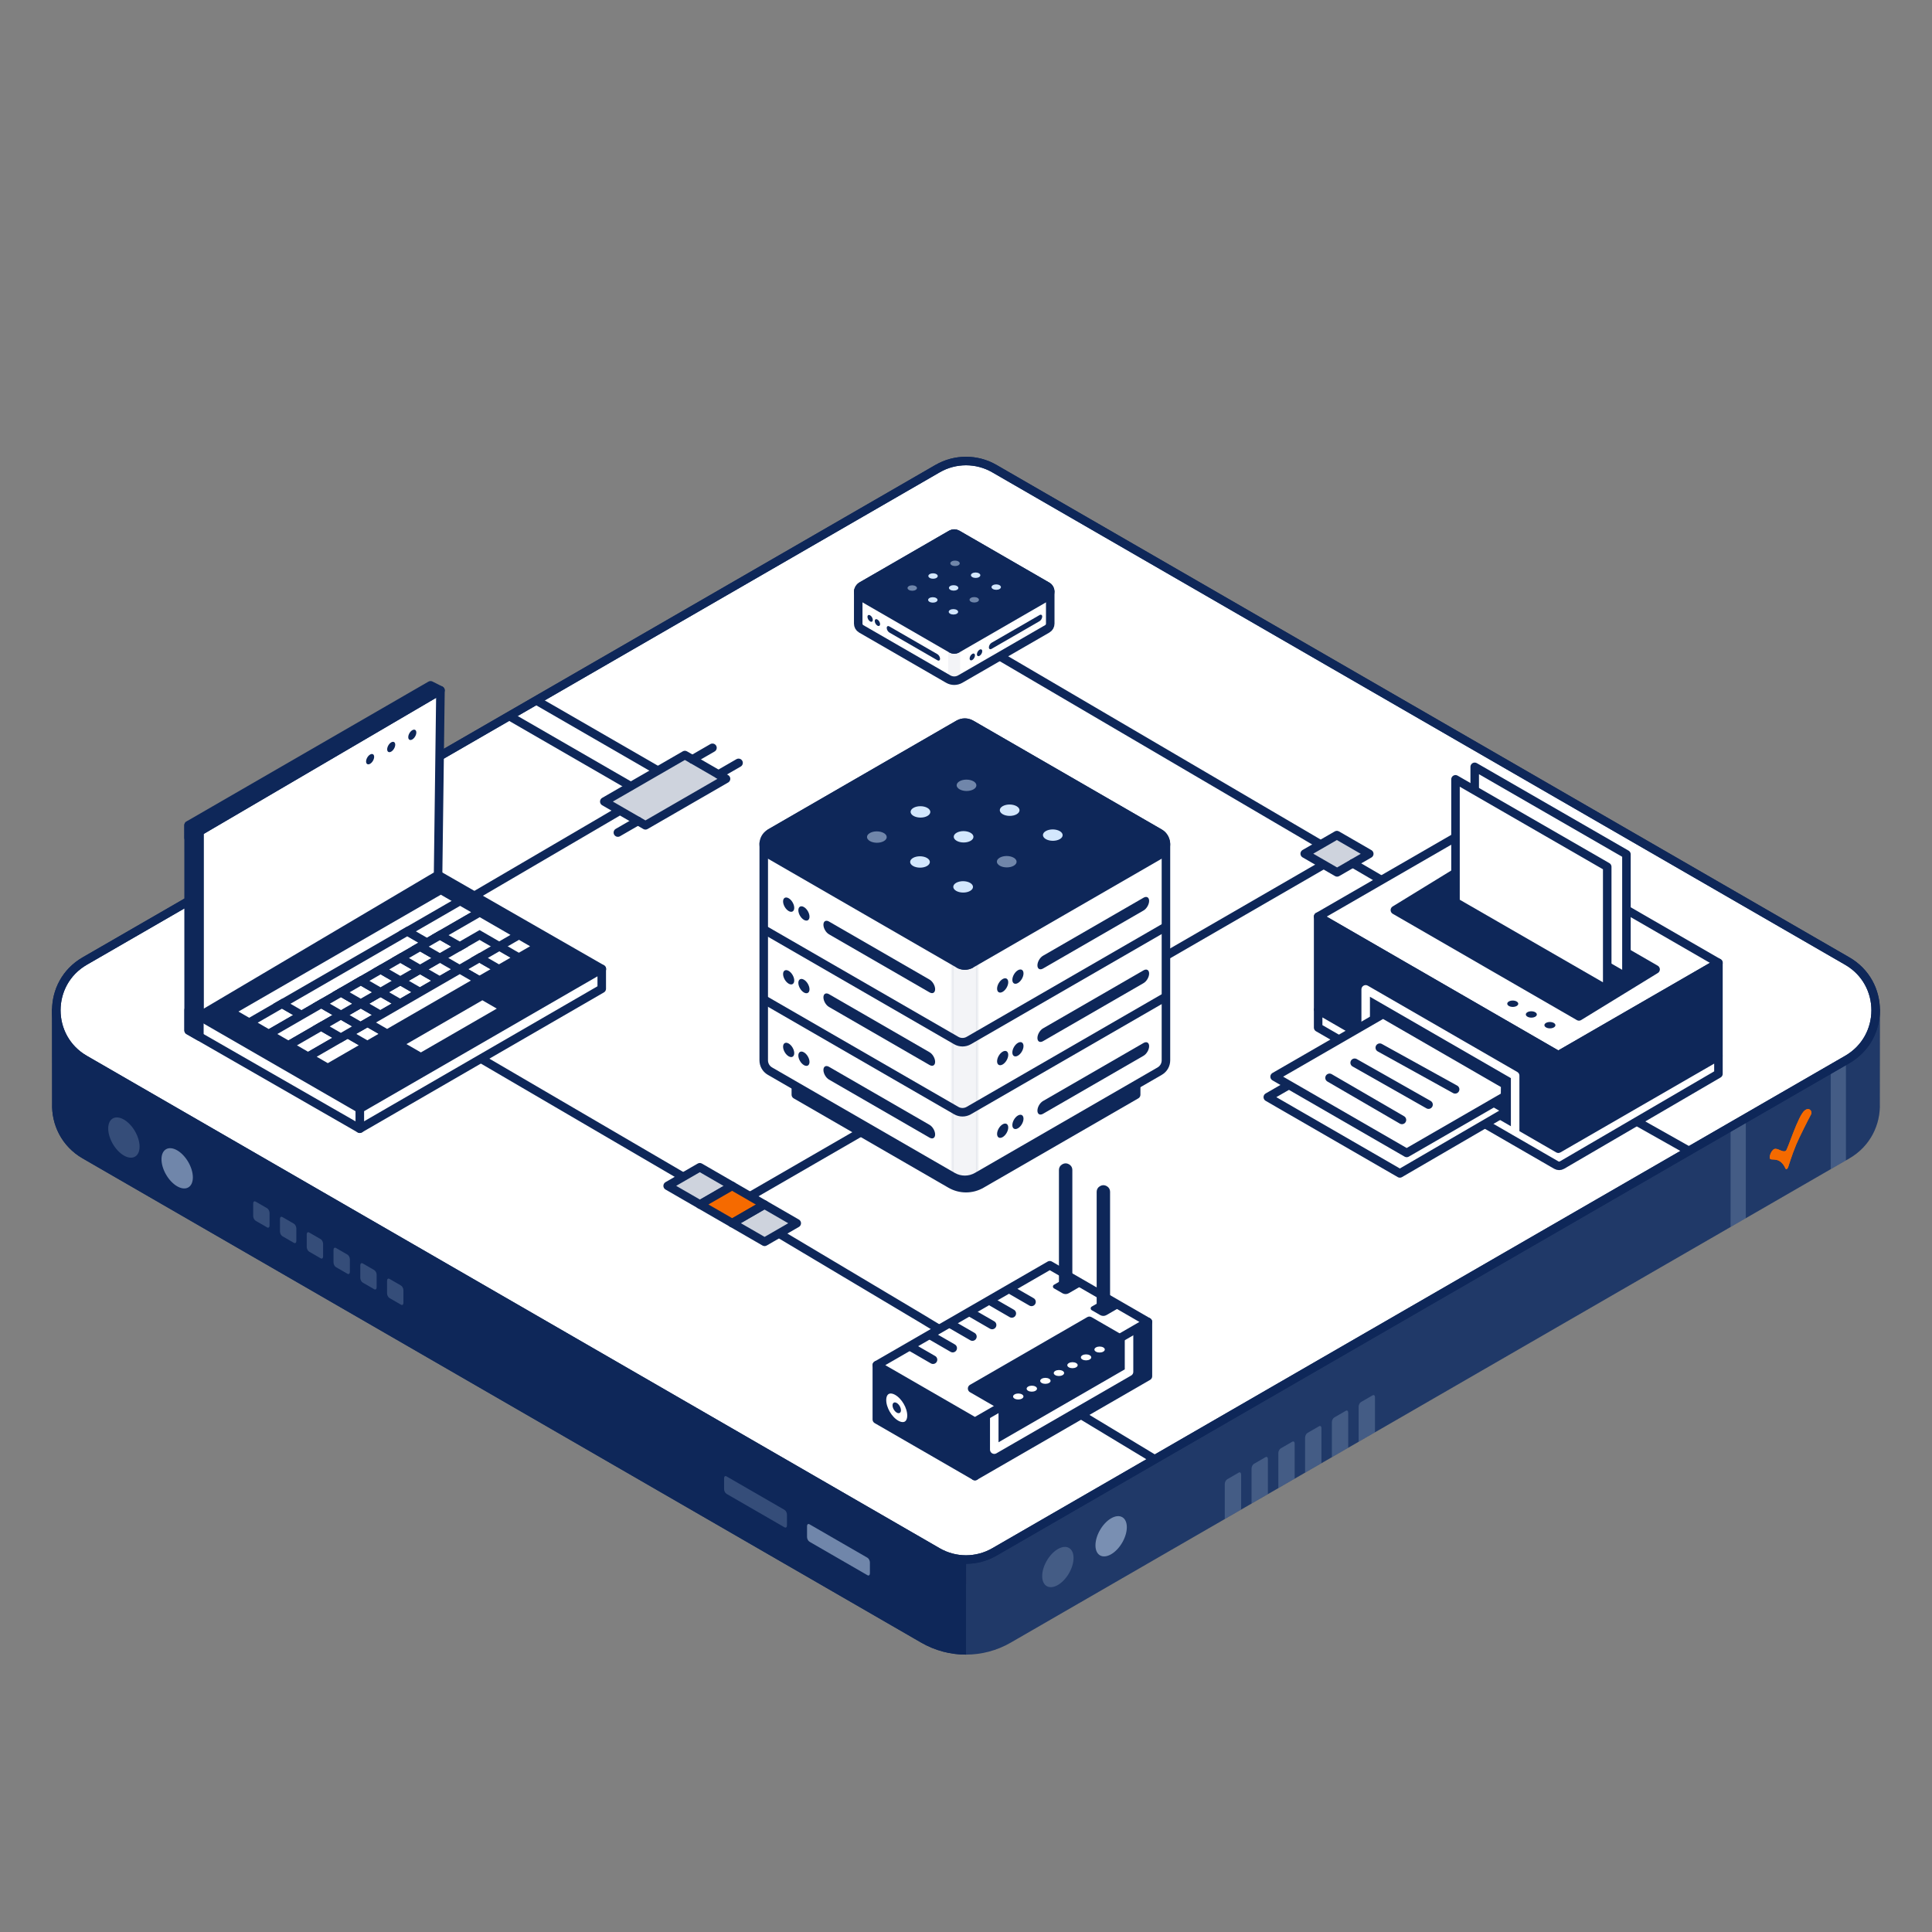 <?xml version="1.0" encoding="UTF-8"?><svg xmlns="http://www.w3.org/2000/svg" viewBox="0 0 680 680"><rect x="0" y="0" width="680" height="680" fill="#808080" stroke="none"/><defs><style>.cls-1{fill:rgba(14,39,89,.2);}.cls-1,.cls-2,.cls-3,.cls-4,.cls-5,.cls-6,.cls-7,.cls-8,.cls-9,.cls-10,.cls-11,.cls-12,.cls-13{stroke:#0e2759;}.cls-1,.cls-14,.cls-3,.cls-4,.cls-6,.cls-15,.cls-7,.cls-16,.cls-10,.cls-11,.cls-12{stroke-linejoin:round;}.cls-1,.cls-14,.cls-4,.cls-5,.cls-6,.cls-15,.cls-7,.cls-16,.cls-8,.cls-17,.cls-9,.cls-10,.cls-11,.cls-12,.cls-13{stroke-width:3px;}.cls-2,.cls-18,.cls-15,.cls-10,.cls-19{fill:#0e2759;}.cls-2,.cls-18,.cls-20{opacity:.05;}.cls-2,.cls-5,.cls-8,.cls-17,.cls-9,.cls-13{stroke-miterlimit:10;}.cls-14{stroke:#0e2759;}.cls-14,.cls-3,.cls-21,.cls-7,.cls-8,.cls-12,.cls-13{fill:#fff;}.cls-14,.cls-4,.cls-16,.cls-9,.cls-12,.cls-13{stroke-linecap:round;}.cls-3{stroke-width:2px;}.cls-4,.cls-5,.cls-6,.cls-16,.cls-9{fill:none;}.cls-15,.cls-16{stroke:#fff;}.cls-17{stroke:#d3e7fd;}.cls-17,.cls-22,.cls-23,.cls-24{fill:#d3e7fd;}.cls-25,.cls-11{fill:#f56a00;}.cls-23{opacity:.5;}.cls-24{opacity:.2;}</style></defs><g id="Frame"><g id="front"><path class="cls-10" d="M660.169,355.599c0,6.735-3.333,13.471-9.999,17.32l-300.155,173.309c-3.094,1.787-6.547,2.68-10.001,2.68s-6.906-.893-10.001-2.68L29.859,372.919c-6.669-3.926-10.035-10.555-10.042-17.263,0,.02.036,32.676.036,32.676-.265,6.989,3.063,14.097,9.985,18.093l295.155,170.422c4.641,2.68,9.821,4.02,15.001,4.02s10.36-1.34,15.001-4.02l295.155-170.422c6.921-3.996,10.25-11.104,9.985-18.093l.036-32.732Z"/></g><g id="right"><g class="cls-20"><path class="cls-17" d="M339.993,580.867c5.18,0,10.36-1.34,15.001-4.02l295.155-170.422c6.921-3.996,10.25-11.104,9.985-18.093l.036-32.732c0,6.735-3.333,13.471-9.999,17.32l-300.155,173.309c-3.094,1.787-6.557,2.423-10,2.68"/></g><g class="cls-20"><path class="cls-17" d="M339.993,580.867c5.18,0,10.36-1.34,15.001-4.02l295.155-170.422c6.921-3.996,10.25-11.104,9.985-18.093l.036-32.732c0,6.735-3.333,13.471-9.999,17.32l-300.155,173.309c-3.094,1.787-6.557,2.423-10,2.68"/></g></g><g id="left"><path class="cls-10" d="M339.993,580.867c-5.18,0-10.36-1.34-15.001-4.02L29.838,406.425c-6.921-3.996-10.25-11.104-9.985-18.093l-.036-32.732c0-.02.002-.039.002-.059.026,6.709,3.371,13.453,10.04,17.379l300.155,173.309c3.094,1.787,6.547,2.68,10.001,2.68"/></g><g id="details"><path class="cls-25" d="M635.178,390.848c-2.345,1.864-5.959,13.775-6.612,14.196-1.012.65-2.342-.637-3.615-.698-1.391-.066-2.47,2.899-1.914,3.54.555.642,3.509-.859,5.401,3.406,0,0,.394.715.939-.517.09-.199,1.214-4.042,2.81-7.882,1.04-2.503,4.336-9.024,5.22-10.628.599-1.087-.575-2.729-2.227-1.416"/><path class="cls-24" d="M49.128,403.569c0-3.495-2.471-7.755-5.52-9.515-3.049-1.76-5.52-.354-5.52,3.141s2.471,7.755,5.52,9.515c3.049,1.76,5.52.354,5.52-3.141Z"/><path class="cls-23" d="M67.88,414.396c0-3.495-2.471-7.755-5.52-9.515-3.049-1.76-5.52-.354-5.52,3.141,0,3.495,2.471,7.755,5.52,9.515,3.049,1.76,5.52.354,5.52-3.141Z"/><path class="cls-23" d="M385.566,543.904c0-3.495,2.471-7.755,5.52-9.515s5.52-.354,5.52,3.141c0,3.495-2.471,7.755-5.52,9.515s-5.52.354-5.52-3.141Z"/><path class="cls-24" d="M366.815,554.73c0-3.495,2.471-7.755,5.52-9.515,3.049-1.76,5.52-.354,5.52,3.141s-2.471,7.755-5.52,9.515c-3.049,1.76-5.52.354-5.52-3.141Z"/><path class="cls-25" d="M635.178,390.848c-2.345,1.864-5.959,13.775-6.612,14.196-1.012.65-2.342-.637-3.615-.698-1.391-.066-2.47,2.899-1.914,3.54.555.642,3.509-.859,5.401,3.406,0,0,.394.715.939-.517.09-.199,1.214-4.042,2.81-7.882,1.04-2.503,4.336-9.024,5.22-10.628.599-1.087-.575-2.729-2.227-1.416"/><path class="cls-24" d="M94.009,431.997l-4.026-2.325c-.478-.276-.866-1.017-.866-1.655v-4.433c0-.638.388-.931.866-.655l4.026,2.325c.478.276.866,1.017.866,1.655v4.433c0,.638-.388.931-.866.655Z"/><path class="cls-24" d="M103.432,437.438l-4.026-2.325c-.478-.276-.866-1.017-.866-1.655v-4.433c0-.638.388-.931.866-.655l4.026,2.325c.478.276.866,1.017.866,1.655v4.433c0,.638-.388.931-.866.655Z"/><path class="cls-24" d="M112.855,442.878l-4.026-2.325c-.478-.276-.866-1.017-.866-1.655v-4.433c0-.638.388-.931.866-.655l4.026,2.325c.478.276.866,1.017.866,1.655v4.433c0,.638-.388.931-.866.655Z"/><path class="cls-24" d="M122.278,448.318l-4.026-2.325c-.478-.276-.866-1.017-.866-1.655v-4.433c0-.638.388-.931.866-.655l4.026,2.325c.478.276.866,1.017.866,1.655v4.433c0,.638-.388.931-.866.655Z"/><path class="cls-24" d="M131.701,453.759l-4.026-2.325c-.478-.276-.866-1.017-.866-1.655v-4.433c0-.638.388-.931.866-.655l4.026,2.325c.478.276.866,1.017.866,1.655v4.433c0,.638-.388.931-.866.655Z"/><path class="cls-24" d="M141.123,459.199l-4.026-2.325c-.478-.276-.866-1.017-.866-1.655v-4.433c0-.638.388-.931.866-.655l4.026,2.325c.478.276.866,1.017.866,1.655v4.433c0,.638-.388.931-.866.655Z"/><path class="cls-24" d="M478.193,507.434l5.758-3.325v-12.331c0-.638-.388-.931-.866-.655l-4.026,2.325c-.478.276-.866,1.017-.866,1.655v12.331Z"/><path class="cls-24" d="M468.77,512.874l5.758-3.325v-12.331c0-.638-.388-.931-.866-.655l-4.026,2.325c-.478.276-.866,1.017-.866,1.655v12.331Z"/><path class="cls-24" d="M459.348,518.315l5.758-3.325v-12.331c0-.638-.388-.931-.866-.655l-4.026,2.325c-.478.276-.866,1.017-.866,1.655v12.331Z"/><path class="cls-24" d="M449.925,523.755l5.758-3.325v-12.331c0-.638-.388-.931-.866-.655l-4.026,2.325c-.478.276-.866,1.017-.866,1.655v12.331Z"/><path class="cls-24" d="M440.502,529.195l5.758-3.325v-12.331c0-.638-.388-.931-.866-.655l-4.026,2.325c-.478.276-.866,1.017-.866,1.655v12.331Z"/><path class="cls-24" d="M431.079,534.635l5.758-3.325v-12.331c0-.638-.388-.931-.866-.655l-4.026,2.325c-.478.276-.866,1.017-.866,1.655v12.331Z"/><polygon class="cls-24" points="614.467 391.823 614.468 428.764 609.107 431.859 609.107 394.919 614.467 391.823"/><polygon class="cls-24" points="649.707 371.462 649.708 408.403 644.347 411.498 644.347 374.557 649.707 371.462"/><path class="cls-24" d="M276.115,537.561l-20.394-11.774c-.478-.276-.866-1.017-.866-1.655v-3.835c0-.638.388-.931.866-.655l20.394,11.774c.478.276.866,1.017.866,1.655v3.835c0,.638-.388.931-.866.655Z"/><path class="cls-23" d="M305.312,554.418l-20.394-11.774c-.478-.276-.866-1.017-.866-1.655v-3.835c0-.638.388-.931.866-.655l20.394,11.774c.478.276.866,1.017.866,1.655v3.835c0,.638-.388.931-.866.655Z"/></g><g id="top"><path class="cls-7" d="M329.994,164.944L29.819,338.265c-13.333,7.699-13.333,26.944,0,34.643l300.175,173.321c6.189,3.573,13.814,3.573,20.003,0l300.175-173.321c13.333-7.699,13.333-26.944,0-34.643l-300.175-173.321c-6.189-3.573-13.814-3.573-20.003,0Z"/></g></g><g id="Base"><g id="Base_top"><path class="cls-6" d="M329.994,164.944L29.819,338.265c-13.333,7.699-13.333,26.944,0,34.643l300.175,173.321c6.189,3.573,13.814,3.573,20.003,0l300.175-173.321c13.333-7.699,13.333-26.944,0-34.643l-300.175-173.321c-6.189-3.573-13.814-3.573-20.003,0Z"/></g></g><g id="Lines-2"><line class="cls-6" x1="259.64" y1="423.549" x2="465.797" y2="304.365"/><line class="cls-4" x1="162.417" y1="317.957" x2="217.469" y2="285.731"/><line class="cls-9" x1="221.937" y1="276.678" x2="179.899" y2="252.406"/><line class="cls-9" x1="231.17" y1="271.016" x2="189.419" y2="246.909"/><line class="cls-5" x1="157.458" y1="365.714" x2="240.134" y2="414.03"/><polyline class="cls-5" points="274.17 434.155 323.954 463.834 406.247 513.519"/><line class="cls-9" x1="476.131" y1="303.866" x2="492.743" y2="313.588"/><line class="cls-9" x1="351.811" y1="230.945" x2="464.577" y2="297.087"/><line class="cls-8" x1="576.459" y1="394.94" x2="594.463" y2="405.085"/><line class="cls-4" x1="217.469" y1="293.032" x2="224.53" y2="288.955"/><line class="cls-4" x1="243.704" y1="267.281" x2="250.765" y2="263.204"/><line class="cls-4" x1="252.887" y1="272.583" x2="259.948" y2="268.506"/></g><g id="Details"><polygon class="cls-10" points="308.614 499.593 343.157 519.538 343.157 500.434 308.614 480.485 308.614 499.593"/><polygon class="cls-10" points="343.139 519.538 404.033 484.381 404.033 465.277 393.432 471.397 343.139 500.434 343.139 519.538"/><polyline class="cls-15" points="349.949 496.101 349.948 510.224 397.381 482.838 397.382 468.716"/><polygon class="cls-12" points="343.143 500.432 404.033 465.277 369.486 445.331 358.886 451.451 308.596 480.486 343.143 500.432"/><polygon class="cls-10" points="342.157 488.714 383.425 464.888 394.066 471.031 352.798 494.857 342.157 488.714"/><path class="cls-19" d="M384.247,459.88l4.124-2.381,5.181,2.991-4.123,2.38c-.678.392-1.514.392-2.192,0l-2.99-1.727c-.487-.281-.487-.983,0-1.264Z"/><path class="cls-3" d="M310.927,492.786c0,2.972,2.102,6.595,4.695,8.092,2.593,1.497,4.695.301,4.695-2.671,0-2.972-2.102-6.595-4.695-8.092-2.593-1.497-4.695-.301-4.695,2.671Z"/><path class="cls-19" d="M314.144,494.644c0,.936.662,2.076,1.478,2.547s1.478.095,1.478-.841c0-.936-.662-2.076-1.478-2.547s-1.478-.095-1.478.841Z"/><path class="cls-19" d="M387.269,417.431l-.174.1c-.681.39-1.102,1.115-1.102,1.9v41.204l2.359,1.362,2.359-1.362v-41.208c0-.783-.418-1.506-1.096-1.897l-.165-.095c-.675-.389-1.505-.39-2.181-.003Z"/><path class="cls-19" d="M370.966,452.195l4.124-2.381,5.181,2.991-4.124,2.381c-.677.391-1.512.391-2.19,0l-2.992-1.727c-.487-.281-.487-.983,0-1.264Z"/><path class="cls-19" d="M373.988,409.746l-.174.1c-.681.39-1.102,1.115-1.102,1.9v41.204l2.359,1.362,2.359-1.362v-41.208c0-.783-.418-1.506-1.096-1.897l-.165-.095c-.675-.389-1.505-.39-2.181-.003Z"/><line class="cls-4" x1="328.392" y1="478.571" x2="320.767" y2="474.168"/><line class="cls-4" x1="335.325" y1="474.5" x2="327.758" y2="470.132"/><line class="cls-4" x1="342.258" y1="470.43" x2="334.75" y2="466.095"/><line class="cls-4" x1="349.192" y1="466.359" x2="341.742" y2="462.058"/><line class="cls-4" x1="356.125" y1="462.289" x2="348.734" y2="458.022"/><line class="cls-4" x1="363.059" y1="458.218" x2="355.726" y2="453.985"/><path class="cls-21" d="M357.101,492.27c.71.41,1.867.408,2.582-.005s.72-1.081.009-1.491-1.867-.408-2.582.005-.72,1.081-.009,1.491Z"/><path class="cls-21" d="M361.873,489.515c.71.41,1.867.408,2.582-.005s.72-1.081.009-1.491-1.867-.408-2.582.005-.72,1.081-.009,1.491Z"/><path class="cls-21" d="M366.645,486.76c.71.41,1.867.408,2.582-.005.716-.413.72-1.081.009-1.491s-1.867-.408-2.582.005-.72,1.081-.009,1.491Z"/><path class="cls-21" d="M371.416,484.005c.71.41,1.867.408,2.582-.005s.72-1.081.009-1.491-1.867-.408-2.582.005-.72,1.081-.009,1.491Z"/><path class="cls-21" d="M376.188,481.25c.71.41,1.867.408,2.582-.005.716-.413.72-1.081.009-1.491s-1.867-.408-2.582.005c-.716.413-.72,1.081-.009,1.491Z"/><path class="cls-21" d="M380.96,478.495c.71.41,1.867.408,2.582-.005s.72-1.081.009-1.491-1.867-.408-2.582.005-.72,1.081-.009,1.491Z"/><path class="cls-21" d="M385.732,475.74c.71.41,1.867.408,2.582-.005s.72-1.081.009-1.491c-.71-.41-1.867-.408-2.582.005-.716.413-.72,1.081-.009,1.491Z"/><polygon class="cls-10" points="154.188 307.954 70.182 357.651 126.632 390.245 211.846 341.043 154.188 307.954"/><polygon class="cls-7" points="70.182 357.651 70.182 292.679 155.029 242.972 154.188 307.954 70.182 357.651"/><polygon class="cls-7" points="211.795 341.035 211.795 348.004 126.632 397.268 126.632 390.245 211.795 341.035"/><polygon class="cls-10" points="151.537 241.213 155.029 242.972 151.537 245.018 66.374 294.879 66.374 290.423 151.537 241.213"/><polygon class="cls-7" points="66.39 355.486 66.39 362.67 126.632 397.268 126.632 390.245 66.39 355.486"/><polygon class="cls-8" points="80.924 356.035 155.158 313.176 189.574 333.046 115.34 375.905 80.924 356.035"/><polygon class="cls-8" points="106.213 357.242 94.614 363.938 87.705 359.949 99.304 353.253 106.213 357.242"/><polygon class="cls-8" points="150.289 331.794 106.143 357.282 99.234 353.293 143.38 327.805 150.289 331.794"/><polygon class="cls-8" points="120.012 357.253 101.523 367.927 94.614 363.938 113.103 353.264 120.012 357.253"/><polygon class="cls-8" points="168.848 321.079 150.289 331.794 143.38 327.805 161.939 317.091 168.848 321.079"/><polygon class="cls-8" points="119.961 365.26 108.432 371.916 101.523 367.927 113.052 361.271 119.961 365.26"/><polygon class="cls-8" points="129.297 367.89 115.378 375.927 108.469 371.938 122.388 363.902 129.297 367.89"/><polygon class="cls-8" points="136.256 363.872 129.297 367.89 122.388 363.902 129.347 359.884 136.256 363.872"/><polygon class="cls-8" points="126.921 361.242 119.961 365.26 113.052 361.271 120.012 357.253 126.921 361.242"/><polygon class="cls-8" points="133.88 357.224 126.921 361.242 120.012 357.253 126.971 353.235 133.88 357.224"/><polygon class="cls-8" points="140.84 353.206 133.88 357.224 126.971 353.235 133.931 349.217 140.84 353.206"/><polygon class="cls-8" points="147.799 349.188 140.84 353.206 133.931 349.217 140.89 345.199 147.799 349.188"/><polygon class="cls-8" points="154.759 345.17 147.799 349.188 140.89 345.199 147.85 341.181 154.759 345.17"/><polygon class="cls-8" points="161.718 341.152 154.759 345.17 147.85 341.181 154.809 337.163 161.718 341.152"/><polygon class="cls-8" points="126.971 353.235 120.012 357.253 113.103 353.264 120.062 349.246 126.971 353.235"/><polygon class="cls-8" points="133.931 349.217 126.971 353.235 120.062 349.246 127.022 345.228 133.931 349.217"/><polygon class="cls-13" points="133.931 349.217 126.971 353.235 120.062 349.246 127.022 345.228 133.931 349.217"/><polygon class="cls-8" points="140.89 345.199 133.931 349.217 127.022 345.228 133.981 341.21 140.89 345.199"/><polygon class="cls-8" points="147.85 341.181 140.89 345.199 133.981 341.21 140.94 337.192 147.85 341.181"/><polygon class="cls-8" points="154.809 337.163 147.85 341.181 140.94 337.192 147.9 333.174 154.809 337.163"/><polygon class="cls-8" points="161.768 333.145 154.809 337.163 147.9 333.174 154.859 329.156 161.768 333.145"/><polygon class="cls-8" points="175.693 341.104 168.734 345.122 161.824 341.133 168.784 337.115 175.693 341.104"/><polygon class="cls-8" points="182.652 337.086 175.623 341.144 168.714 337.155 175.743 333.097 182.652 337.086"/><polygon class="cls-8" points="168.734 345.122 136.256 363.872 129.347 359.884 161.824 341.133 168.734 345.122"/><polygon class="cls-8" points="154.859 329.156 168.848 321.079 182.666 329.057 175.706 333.075 168.797 329.086 161.838 333.104 154.859 329.156"/><polygon class="cls-21" points="148.137 370.418 174.85 354.995 169.776 352.066 143.063 367.488 148.137 370.418"/><polygon class="cls-10" points="70.182 292.679 66.374 290.48 66.39 362.67 70.176 364.828 70.182 292.679"/><path class="cls-7" d="M334.803,188.073l-31.681,18.293c-.313.181-1.051,1.687-1.051,1.687,0,0-.005,11.057-.005,11.452,0,.711.352,1.422,1.055,1.828l30.626,17.683c1.306.754,2.916.754,4.222,0l30.626-17.683c.704-.406,1.055-1.117,1.055-1.828s0-11.31,0-11.31c0,0-.026-1.234-1.055-1.828-1.029-.594-31.681-18.293-31.681-18.293-.653-.377-1.458-.377-2.111,0Z"/><path class="cls-10" d="M334.803,188.073l-31.681,18.293c-1.407.813-1.407,2.844,0,3.656l31.681,18.293c.653.377,1.458.377,2.111,0l31.681-18.293c1.407-.813,1.407-2.844,0-3.656l-31.681-18.293c-.653-.377-1.458-.377-2.111,0Z"/><path class="cls-19" d="M343.153,230.682c0,.593-.419,1.316-.937,1.615s-.937.06-.937-.533.419-1.316.937-1.615.937-.06.937.533Z"/><path class="cls-19" d="M345.718,229.202c0,.593-.419,1.316-.937,1.615s-.937.06-.937-.533.419-1.316.937-1.615.937-.06.937.533Z"/><path class="cls-19" d="M365.889,218.63c.517-.299.937-1.022.937-1.615s-.42-.832-.937-.533l-16.894,9.754c-.517.299-.937,1.022-.937,1.615s.419.832.937.533l16.894-9.754Z"/><path class="cls-19" d="M307.194,218.188c0,.593-.419.832-.937.533s-.937-1.022-.937-1.615.419-.832.937-.533.937,1.022.937,1.615Z"/><path class="cls-19" d="M309.759,219.669c0,.593-.419.832-.937.533s-.937-1.022-.937-1.615.419-.832.937-.533.937,1.022.937,1.615Z"/><path class="cls-19" d="M329.93,232.389c.517.299.937.06.937-.533s-.42-1.316-.937-1.615l-16.894-9.754c-.517-.299-.937-.06-.937.533s.419,1.316.937,1.615l16.894,9.754Z"/><path class="cls-10" d="M334.803,228.315c.653.377,1.458.377,2.111,0"/><path class="cls-18" d="M333.747,239.016c1.306.754,2.916.754,4.222,0v-11.256c-1.306.754-2.916.754-4.222,0v11.256Z"/><path class="cls-10" d="M280.108,364.754v20.535l54.471,31.451c3.355,1.937,7.488,1.937,10.842,0l54.471-31.451v-20.535h-119.783Z"/><path class="cls-7" d="M337.377,254.941l-66.361,38.317c-.657.379-2.201,3.533-2.201,3.533,0,0-.01,75.567-.01,76.393,0,1.489.737,2.978,2.211,3.829l64.262,37.105c2.667,1.54,5.954,1.54,8.621,0l64.262-37.105c1.474-.851,2.211-2.34,2.211-3.829s0-76.096,0-76.096c0,0-.055-2.585-2.211-3.829l-66.361-38.317c-1.368-.79-3.054-.79-4.422,0Z"/><path class="cls-6" d="M268.579,326.982l67.976,39.249c1.368.79,3.054.79,4.422,0l69.62-40.199"/><path class="cls-6" d="M268.579,351.632l67.976,39.249c1.368.79,3.054.79,4.422,0l69.62-40.199"/><path class="cls-2" d="M335.166,414.054c2.736,1.58,6.108,1.58,8.844,0v-75.982c-2.736,1.58-6.108,1.58-8.844,0v75.982Z"/><path class="cls-10" d="M337.377,254.941l-66.361,38.317c-2.948,1.702-2.948,5.957,0,7.659l66.361,38.317c1.368.79,3.054.79,4.422,0l66.361-38.317c2.948-1.702,2.948-5.957,0-7.659l-66.361-38.317c-1.368-.79-3.054-.79-4.422,0Z"/><path class="cls-10" d="M337.377,339.234c1.368.79,3.054.79,4.422,0"/><path class="cls-19" d="M279.547,319.537c0,1.243-.879,1.742-1.963,1.117s-1.963-2.14-1.963-3.383c0-1.243.879-1.742,1.963-1.117s1.963,2.14,1.963,3.383Z"/><path class="cls-19" d="M284.918,322.639c0,1.243-.879,1.742-1.963,1.117s-1.963-2.14-1.963-3.383.879-1.742,1.963-1.117,1.963,2.14,1.963,3.383Z"/><path class="cls-19" d="M327.17,349.282c1.084.626,1.963.126,1.963-1.117,0-1.243-.879-2.757-1.963-3.383l-35.388-20.431c-1.084-.626-1.963-.126-1.963,1.117s.879,2.757,1.963,3.383l35.388,20.431Z"/><path class="cls-19" d="M279.547,345.103c0,1.243-.879,1.742-1.963,1.117s-1.963-2.14-1.963-3.383c0-1.243.879-1.742,1.963-1.117s1.963,2.14,1.963,3.383Z"/><path class="cls-19" d="M284.918,348.204c0,1.243-.879,1.742-1.963,1.117s-1.963-2.14-1.963-3.383.879-1.742,1.963-1.117c1.084.626,1.963,2.14,1.963,3.383Z"/><path class="cls-19" d="M327.17,374.848c1.084.626,1.963.126,1.963-1.117,0-1.243-.879-2.757-1.963-3.383l-35.388-20.431c-1.084-.626-1.963-.126-1.963,1.117s.879,2.757,1.963,3.383l35.388,20.431Z"/><path class="cls-19" d="M279.547,370.668c0,1.243-.879,1.742-1.963,1.117-1.084-.626-1.963-2.14-1.963-3.383,0-1.243.879-1.742,1.963-1.117s1.963,2.14,1.963,3.383Z"/><path class="cls-19" d="M284.918,373.769c0,1.243-.879,1.742-1.963,1.117-1.084-.626-1.963-2.14-1.963-3.383s.879-1.742,1.963-1.117c1.084.626,1.963,2.14,1.963,3.383Z"/><path class="cls-19" d="M327.17,400.413c1.084.626,1.963.126,1.963-1.117,0-1.243-.879-2.757-1.963-3.383l-35.388-20.431c-1.084-.626-1.963-.126-1.963,1.117s.879,2.757,1.963,3.383l35.388,20.431Z"/><polygon class="cls-7" points="520.299 290.085 463.944 322.624 548.476 371.434 604.832 338.894 520.299 290.085"/><polygon class="cls-10" points="463.944 322.624 463.944 355.164 548.774 404.145 604.832 371.434 604.832 338.894 548.476 371.434 463.944 322.624"/><path class="cls-7" d="M463.944,355.493v6.181l83.826,48.401c.622.359,1.388.357,2.008-.005l55.055-32.126v-6.181l-56.355,32.54-84.533-48.809Z"/><line class="cls-7" x1="548.774" y1="404.145" x2="548.568" y2="371.024"/><polygon class="cls-10" points="517.917 303.781 490.951 320.325 555.745 357.737 582.711 341.193 517.917 303.781"/><polygon class="cls-7" points="519.049 313.141 519.049 269.9 572.451 300.691 572.451 343.932 519.049 313.141"/><polygon class="cls-7" points="512.288 317.541 512.288 274.3 565.69 305.091 565.69 348.332 512.288 317.541"/><path class="cls-19" d="M531.066,352.485c.754-.435,1.98-.433,2.739.006s.764,1.146.01,1.582-1.98.433-2.739-.006-.764-1.146-.01-1.582Z"/><path class="cls-19" d="M537.604,356.26c.754-.435,1.98-.433,2.739.006.759.438.764,1.146.01,1.582s-1.98.433-2.739-.006-.764-1.146-.01-1.582Z"/><path class="cls-19" d="M544.142,360.035c.754-.435,1.98-.433,2.739.006s.764,1.146.01,1.582-1.98.433-2.739-.006-.764-1.146-.01-1.582Z"/><polygon class="cls-14" points="492.71 413 530.662 390.913 484.397 364.122 446.224 386.161 492.71 413"/><polyline class="cls-16" points="480.675 365.591 480.675 348.228 533.281 378.6 533.281 398.106"/><polygon class="cls-14" points="495.108 405.79 529.729 385.802 529.775 381.727 486.795 356.912 448.622 378.951 495.108 405.79"/><line class="cls-4" x1="485.638" y1="368.748" x2="512.157" y2="383.411"/><line class="cls-4" x1="476.796" y1="374.056" x2="502.797" y2="388.793"/><line class="cls-4" x1="467.955" y1="379.365" x2="493.438" y2="394.175"/><path class="cls-19" d="M354.868,345.708c0,1.243-.879,2.757-1.963,3.383-1.084.626-1.963.126-1.963-1.117,0-1.243.879-2.757,1.963-3.383,1.084-.626,1.963-.126,1.963,1.117Z"/><path class="cls-19" d="M360.24,342.607c0,1.243-.879,2.757-1.963,3.383-1.084.626-1.963.126-1.963-1.117,0-1.243.879-2.757,1.963-3.383,1.084-.626,1.963-.126,1.963,1.117Z"/><path class="cls-19" d="M402.491,320.463c1.084-.626,1.963-2.141,1.963-3.383,0-1.243-.879-1.742-1.963-1.117l-35.388,20.431c-1.084.626-1.963,2.14-1.963,3.383,0,1.243.879,1.742,1.963,1.117l35.388-20.431Z"/><path class="cls-19" d="M354.868,371.273c0,1.243-.879,2.757-1.963,3.383s-1.963.126-1.963-1.117c0-1.243.879-2.757,1.963-3.383,1.084-.626,1.963-.126,1.963,1.117Z"/><path class="cls-19" d="M360.24,368.172c0,1.243-.879,2.757-1.963,3.383-1.084.626-1.963.126-1.963-1.117,0-1.243.879-2.757,1.963-3.383,1.084-.626,1.963-.126,1.963,1.117Z"/><path class="cls-19" d="M402.491,346.028c1.084-.626,1.963-2.141,1.963-3.383,0-1.243-.879-1.742-1.963-1.117l-35.388,20.431c-1.084.626-1.963,2.14-1.963,3.383,0,1.243.879,1.742,1.963,1.117l35.388-20.431Z"/><path class="cls-19" d="M354.868,396.839c0,1.243-.879,2.757-1.963,3.383s-1.963.126-1.963-1.117c0-1.243.879-2.757,1.963-3.383s1.963-.126,1.963,1.117Z"/><path class="cls-19" d="M360.24,393.738c0,1.243-.879,2.757-1.963,3.383s-1.963.126-1.963-1.117c0-1.243.879-2.757,1.963-3.383s1.963-.126,1.963,1.117Z"/><path class="cls-19" d="M402.491,371.593c1.084-.626,1.963-2.141,1.963-3.383,0-1.243-.879-1.742-1.963-1.117l-35.388,20.431c-1.084.626-1.963,2.14-1.963,3.383,0,1.243.879,1.742,1.963,1.117l35.388-20.431Z"/><path class="cls-19" d="M128.848,268.023c0-.899.636-1.995,1.42-2.448s1.42-.091,1.42.808c0,.899-.636,1.995-1.42,2.448s-1.42.091-1.42-.808Z"/><path class="cls-19" d="M136.27,263.738c0-.899.636-1.995,1.42-2.448s1.42-.091,1.42.808c0,.899-.636,1.995-1.42,2.448s-1.42.091-1.42-.808Z"/><path class="cls-19" d="M143.691,259.453c0-.899.636-1.995,1.42-2.448s1.42-.091,1.42.808c0,.899-.636,1.995-1.42,2.448s-1.42.091-1.42-.808Z"/><path class="cls-23" d="M337.722,274.98c1.35-.779,3.546-.775,4.906.01,1.36.785,1.368,2.053.018,2.833-1.35.779-3.546.775-4.906-.01s-1.368-2.053-.018-2.833Z"/><path class="cls-22" d="M352.905,283.745c1.35-.779,3.546-.775,4.906.01s1.368,2.053.018,2.833-3.546.775-4.906-.01-1.368-2.053-.018-2.833Z"/><path class="cls-22" d="M368.087,292.511c1.35-.779,3.546-.775,4.906.01,1.36.785,1.368,2.053.018,2.833s-3.546.775-4.906-.01-1.368-2.053-.018-2.833Z"/><path class="cls-22" d="M321.51,284.34c1.35-.779,3.546-.775,4.906.01,1.36.785,1.368,2.053.018,2.833-1.35.779-3.546.775-4.906-.01s-1.368-2.053-.018-2.833Z"/><path class="cls-22" d="M336.692,293.105c1.35-.779,3.546-.775,4.906.01s1.368,2.053.018,2.833c-1.35.779-3.546.775-4.906-.01s-1.368-2.053-.018-2.833Z"/><path class="cls-23" d="M351.874,301.871c1.35-.779,3.546-.775,4.906.01,1.36.785,1.368,2.053.018,2.833-1.35.779-3.546.775-4.906-.01-1.36-.785-1.368-2.053-.018-2.833Z"/><path class="cls-23" d="M306.166,293.199c1.35-.779,3.546-.775,4.906.01s1.368,2.053.018,2.833c-1.35.779-3.546.775-4.906-.01s-1.368-2.053-.018-2.833Z"/><path class="cls-22" d="M321.348,301.964c1.35-.779,3.546-.775,4.906.01,1.36.785,1.368,2.053.018,2.833-1.35.779-3.546.775-4.906-.01-1.36-.785-1.368-2.053-.018-2.833Z"/><path class="cls-22" d="M336.53,310.73c1.35-.779,3.546-.775,4.906.01,1.36.785,1.368,2.053.018,2.833-1.35.779-3.546.775-4.906-.01-1.36-.785-1.368-2.053-.018-2.833Z"/><path class="cls-23" d="M334.968,197.593c.644-.372,1.693-.37,2.342.005s.653.98.009,1.352-1.693.37-2.342-.005-.653-.98-.009-1.352Z"/><path class="cls-22" d="M342.216,201.778c.644-.372,1.693-.37,2.342.005s.653.98.009,1.352-1.693.37-2.342-.005-.653-.98-.009-1.352Z"/><path class="cls-22" d="M349.464,205.963c.644-.372,1.693-.37,2.342.005s.653.98.009,1.352-1.693.37-2.342-.005-.653-.98-.009-1.352Z"/><path class="cls-22" d="M327.228,202.062c.644-.372,1.693-.37,2.342.005s.653.98.009,1.352-1.693.37-2.342-.005c-.649-.375-.653-.98-.009-1.352Z"/><path class="cls-22" d="M334.476,206.247c.644-.372,1.693-.37,2.342.005s.653.98.009,1.352-1.693.37-2.342-.005-.653-.98-.009-1.352Z"/><path class="cls-23" d="M341.724,210.431c.644-.372,1.693-.37,2.342.005s.653.98.009,1.352-1.693.37-2.342-.005-.653-.98-.009-1.352Z"/><path class="cls-23" d="M319.902,206.291c.644-.372,1.693-.37,2.342.005s.653.98.009,1.352-1.693.37-2.342-.005-.653-.98-.009-1.352Z"/><path class="cls-22" d="M327.15,210.476c.644-.372,1.693-.37,2.342.005s.653.98.009,1.352-1.693.37-2.342-.005-.653-.98-.009-1.352Z"/><path class="cls-22" d="M334.399,214.661c.644-.372,1.693-.37,2.342.005s.653.98.009,1.352-1.693.37-2.342-.005-.653-.98-.009-1.352Z"/></g><g id="Dots_and_squares"><polygon class="cls-1" points="227.179 290.485 216.707 284.439 212.697 282.124 241.055 265.752 255.537 274.113 227.179 290.485"/><polygon class="cls-1" points="246.393 423.959 240.701 420.673 234.993 417.377 246.311 410.842 257.711 417.425 246.393 423.959"/><polygon class="cls-11" points="257.753 430.517 252.06 427.231 246.352 423.935 257.67 417.401 269.071 423.983 257.753 430.517"/><polygon class="cls-1" points="269.112 437.076 263.42 433.789 257.711 430.494 269.029 423.959 280.43 430.541 269.112 437.076"/><polygon class="cls-1" points="470.618 307.049 464.926 303.762 459.218 300.467 470.536 293.932 481.936 300.514 470.618 307.049"/></g></svg>